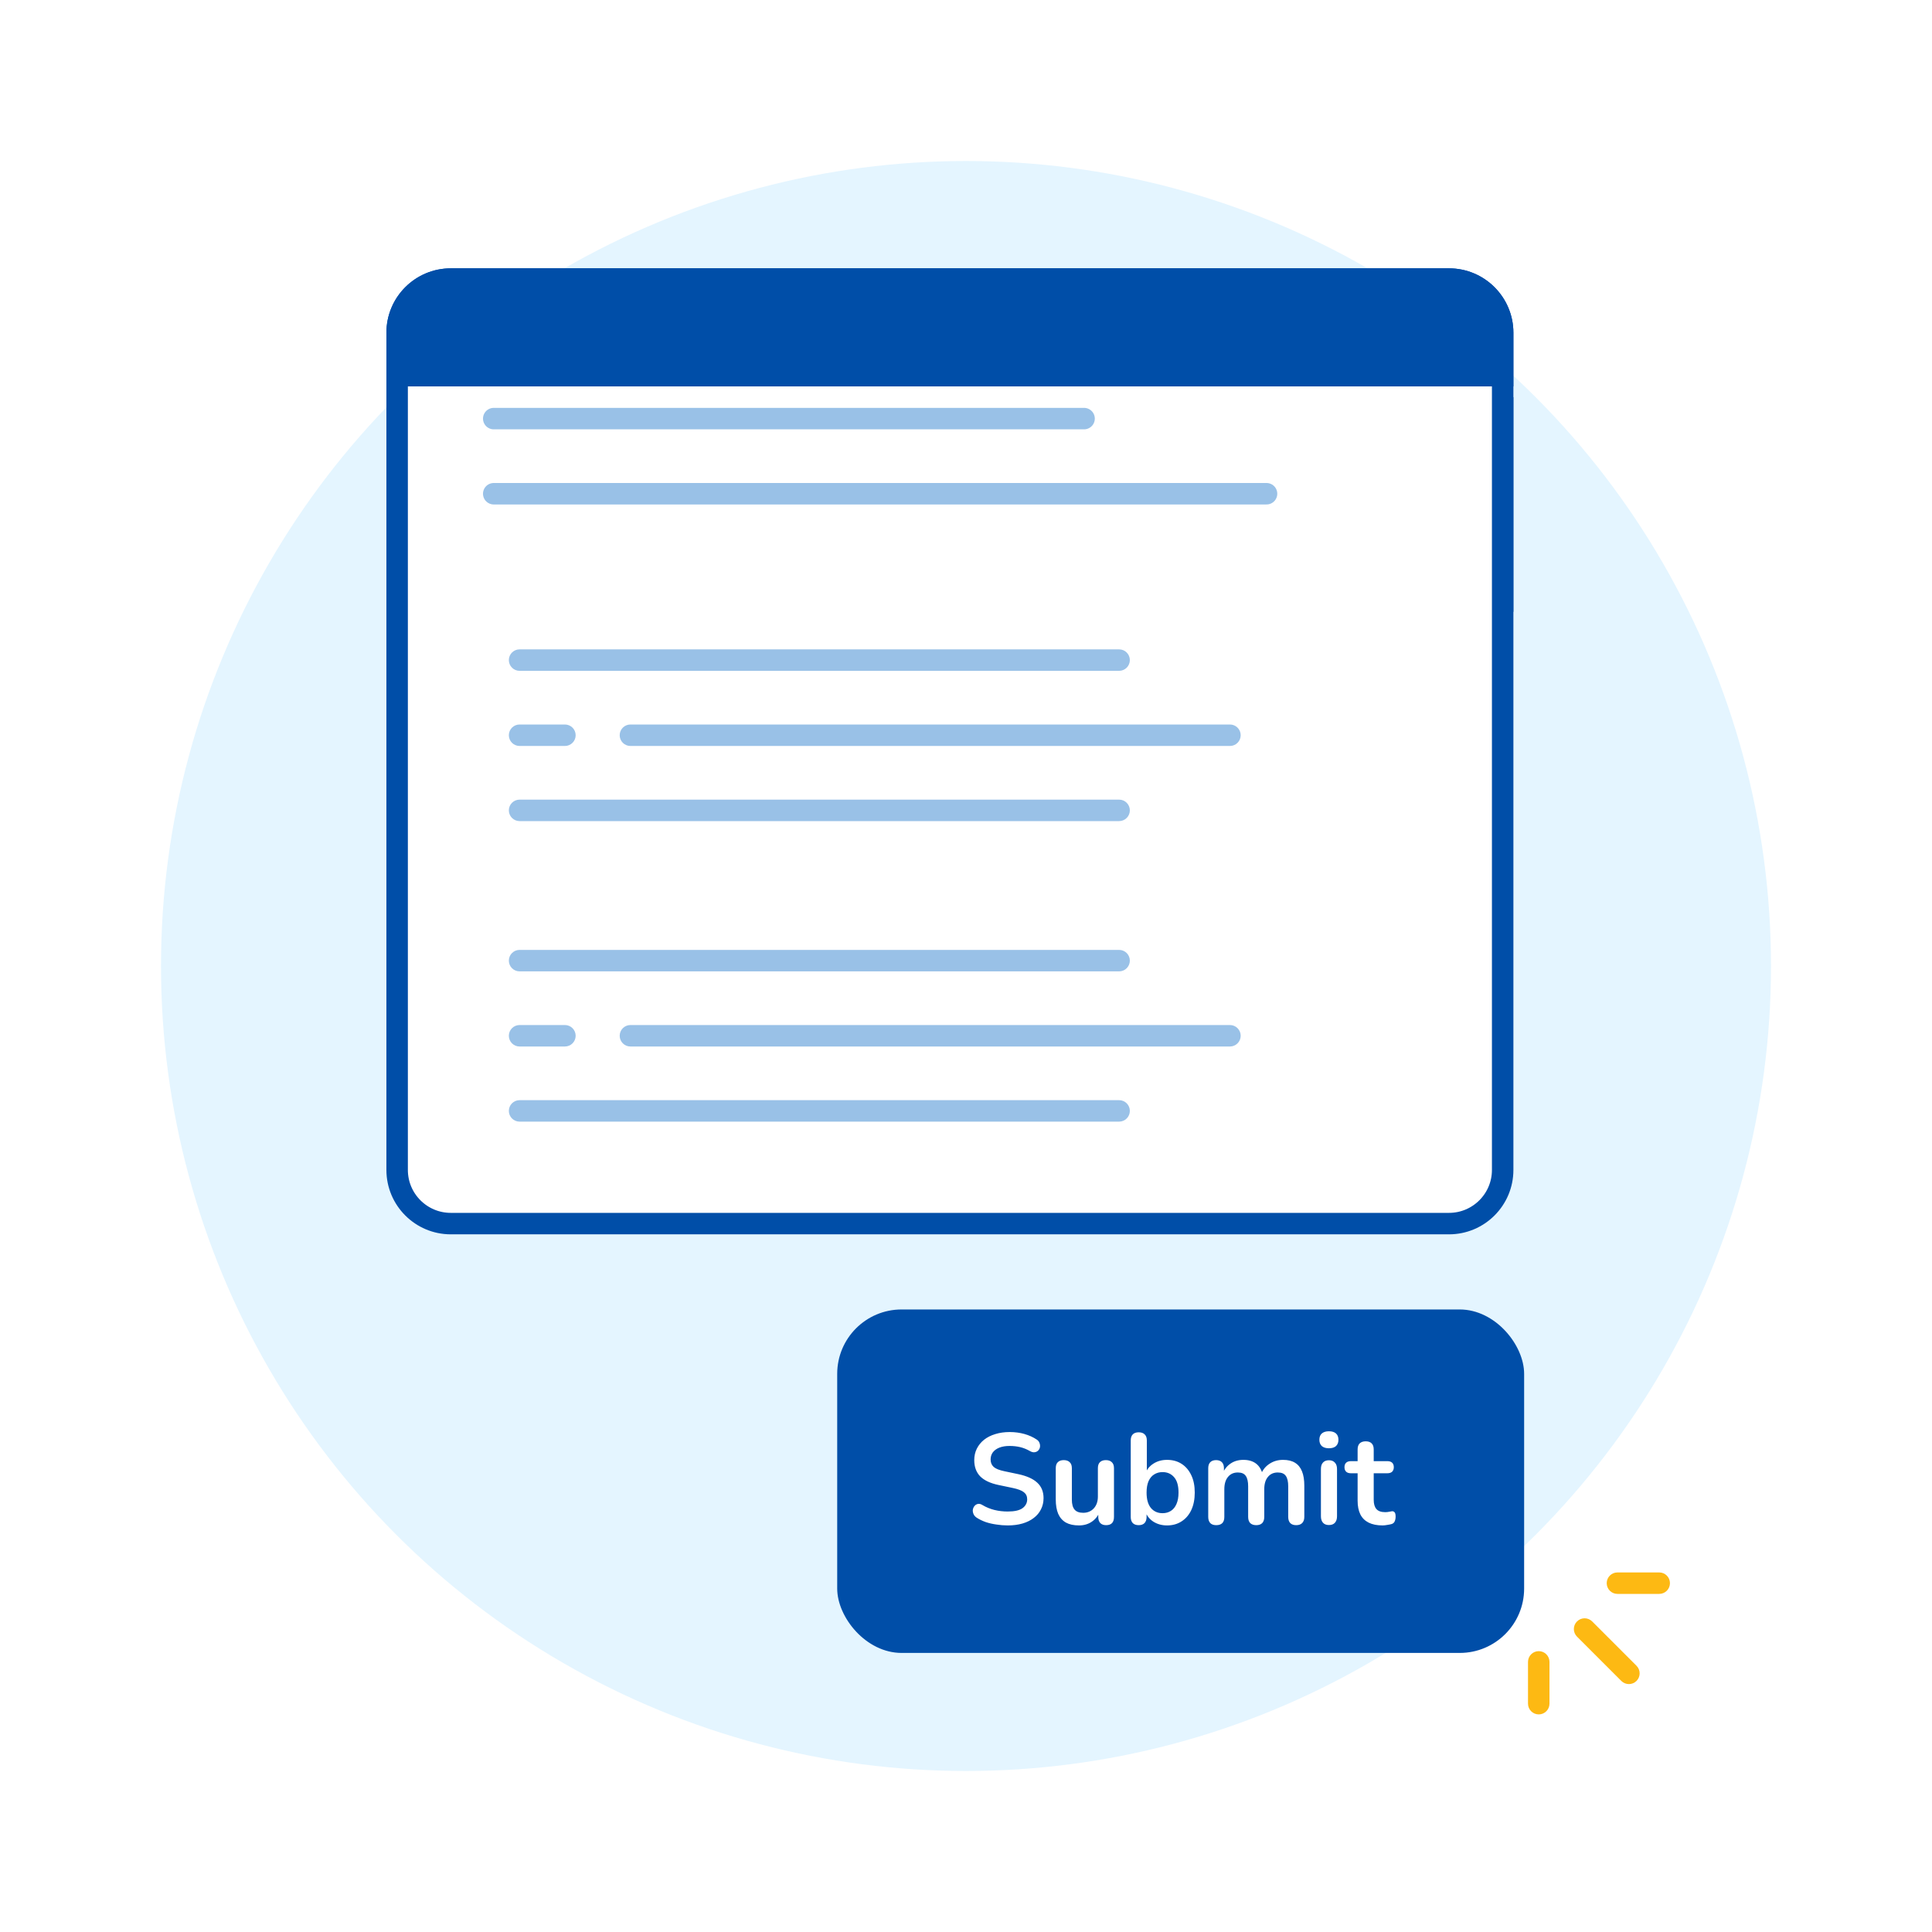 <svg width="180" height="180" viewBox="0 0 180 180" fill="none" xmlns="http://www.w3.org/2000/svg">
<circle cx="90" cy="90" r="75" fill="#E4F5FF"/>
<g filter="url(#filter0_d_252_4245)">
<rect x="82" y="118" width="64" height="32" rx="6" fill="#004EA8"/>
<path d="M97.889 138.12C97.537 138.12 97.185 138.092 96.833 138.036C96.481 137.988 96.149 137.912 95.837 137.808C95.525 137.696 95.245 137.56 94.997 137.4C94.853 137.304 94.753 137.188 94.697 137.052C94.641 136.916 94.621 136.784 94.637 136.656C94.661 136.52 94.713 136.404 94.793 136.308C94.881 136.204 94.989 136.14 95.117 136.116C95.245 136.092 95.385 136.128 95.537 136.224C95.889 136.432 96.261 136.584 96.653 136.68C97.045 136.776 97.457 136.824 97.889 136.824C98.521 136.824 98.981 136.72 99.269 136.512C99.557 136.296 99.701 136.02 99.701 135.684C99.701 135.404 99.597 135.184 99.389 135.024C99.189 134.864 98.841 134.732 98.345 134.628L97.025 134.352C96.265 134.192 95.697 133.924 95.321 133.548C94.953 133.164 94.769 132.66 94.769 132.036C94.769 131.644 94.849 131.288 95.009 130.968C95.169 130.648 95.393 130.372 95.681 130.14C95.977 129.908 96.325 129.732 96.725 129.612C97.133 129.484 97.581 129.42 98.069 129.42C98.549 129.42 99.005 129.48 99.437 129.6C99.869 129.72 100.257 129.896 100.601 130.128C100.729 130.216 100.813 130.324 100.853 130.452C100.901 130.58 100.913 130.708 100.889 130.836C100.865 130.956 100.809 131.06 100.721 131.148C100.633 131.236 100.521 131.288 100.385 131.304C100.257 131.32 100.109 131.28 99.941 131.184C99.645 131.016 99.345 130.896 99.041 130.824C98.737 130.752 98.409 130.716 98.057 130.716C97.689 130.716 97.373 130.768 97.109 130.872C96.845 130.976 96.641 131.124 96.497 131.316C96.361 131.5 96.293 131.72 96.293 131.976C96.293 132.264 96.389 132.496 96.581 132.672C96.773 132.84 97.101 132.972 97.565 133.068L98.873 133.344C99.665 133.512 100.253 133.776 100.637 134.136C101.029 134.496 101.225 134.976 101.225 135.576C101.225 135.96 101.145 136.308 100.985 136.62C100.833 136.932 100.609 137.2 100.313 137.424C100.025 137.648 99.677 137.82 99.269 137.94C98.861 138.06 98.401 138.12 97.889 138.12ZM104.523 138.12C104.035 138.12 103.631 138.032 103.311 137.856C102.991 137.672 102.751 137.4 102.591 137.04C102.439 136.68 102.363 136.232 102.363 135.696V132.792C102.363 132.536 102.427 132.348 102.555 132.228C102.683 132.1 102.867 132.036 103.107 132.036C103.347 132.036 103.531 132.1 103.659 132.228C103.795 132.348 103.863 132.536 103.863 132.792V135.72C103.863 136.136 103.947 136.444 104.115 136.644C104.283 136.844 104.551 136.944 104.919 136.944C105.319 136.944 105.647 136.808 105.903 136.536C106.159 136.256 106.287 135.888 106.287 135.432V132.792C106.287 132.536 106.351 132.348 106.479 132.228C106.607 132.1 106.791 132.036 107.031 132.036C107.271 132.036 107.455 132.1 107.583 132.228C107.719 132.348 107.787 132.536 107.787 132.792V137.328C107.787 137.84 107.543 138.096 107.055 138.096C106.823 138.096 106.643 138.032 106.515 137.904C106.387 137.768 106.323 137.576 106.323 137.328V136.416L106.491 136.776C106.323 137.208 106.067 137.54 105.723 137.772C105.387 138.004 104.987 138.12 104.523 138.12ZM112.732 138.12C112.236 138.12 111.8 137.996 111.424 137.748C111.056 137.5 110.812 137.168 110.692 136.752L110.824 136.452V137.328C110.824 137.576 110.76 137.768 110.632 137.904C110.504 138.032 110.324 138.096 110.092 138.096C109.852 138.096 109.668 138.032 109.54 137.904C109.412 137.768 109.348 137.576 109.348 137.328V130.2C109.348 129.952 109.412 129.764 109.54 129.636C109.668 129.508 109.852 129.444 110.092 129.444C110.332 129.444 110.516 129.508 110.644 129.636C110.78 129.764 110.848 129.952 110.848 130.2V133.32H110.704C110.832 132.928 111.08 132.612 111.448 132.372C111.816 132.132 112.244 132.012 112.732 132.012C113.252 132.012 113.704 132.136 114.088 132.384C114.472 132.632 114.772 132.984 114.988 133.44C115.204 133.888 115.312 134.428 115.312 135.06C115.312 135.684 115.204 136.228 114.988 136.692C114.772 137.148 114.468 137.5 114.076 137.748C113.692 137.996 113.244 138.12 112.732 138.12ZM112.312 136.98C112.608 136.98 112.868 136.908 113.092 136.764C113.316 136.62 113.488 136.408 113.608 136.128C113.736 135.84 113.8 135.484 113.8 135.06C113.8 134.42 113.664 133.944 113.392 133.632C113.12 133.312 112.76 133.152 112.312 133.152C112.016 133.152 111.756 133.224 111.532 133.368C111.308 133.504 111.132 133.716 111.004 134.004C110.884 134.284 110.824 134.636 110.824 135.06C110.824 135.692 110.96 136.172 111.232 136.5C111.504 136.82 111.864 136.98 112.312 136.98ZM117.312 138.096C117.072 138.096 116.888 138.032 116.76 137.904C116.632 137.768 116.568 137.576 116.568 137.328V132.792C116.568 132.544 116.632 132.356 116.76 132.228C116.888 132.1 117.068 132.036 117.3 132.036C117.532 132.036 117.712 132.1 117.84 132.228C117.968 132.356 118.032 132.544 118.032 132.792V133.668L117.9 133.308C118.06 132.908 118.308 132.592 118.644 132.36C118.98 132.128 119.38 132.012 119.844 132.012C120.316 132.012 120.704 132.124 121.008 132.348C121.312 132.572 121.524 132.916 121.644 133.38H121.476C121.636 132.956 121.9 132.624 122.268 132.384C122.636 132.136 123.06 132.012 123.54 132.012C123.988 132.012 124.356 132.1 124.644 132.276C124.94 132.452 125.16 132.72 125.304 133.08C125.448 133.432 125.52 133.88 125.52 134.424V137.328C125.52 137.576 125.452 137.768 125.316 137.904C125.188 138.032 125.004 138.096 124.764 138.096C124.524 138.096 124.34 138.032 124.212 137.904C124.084 137.768 124.02 137.576 124.02 137.328V134.484C124.02 134.036 123.944 133.708 123.792 133.5C123.648 133.292 123.4 133.188 123.048 133.188C122.656 133.188 122.348 133.328 122.124 133.608C121.9 133.88 121.788 134.26 121.788 134.748V137.328C121.788 137.576 121.724 137.768 121.596 137.904C121.468 138.032 121.284 138.096 121.044 138.096C120.804 138.096 120.616 138.032 120.48 137.904C120.352 137.768 120.288 137.576 120.288 137.328V134.484C120.288 134.036 120.212 133.708 120.06 133.5C119.916 133.292 119.672 133.188 119.328 133.188C118.936 133.188 118.628 133.328 118.404 133.608C118.18 133.88 118.068 134.26 118.068 134.748V137.328C118.068 137.84 117.816 138.096 117.312 138.096ZM127.811 138.084C127.571 138.084 127.387 138.012 127.259 137.868C127.131 137.724 127.067 137.524 127.067 137.268V132.864C127.067 132.6 127.131 132.4 127.259 132.264C127.387 132.12 127.571 132.048 127.811 132.048C128.051 132.048 128.235 132.12 128.363 132.264C128.499 132.4 128.567 132.6 128.567 132.864V137.268C128.567 137.524 128.503 137.724 128.375 137.868C128.247 138.012 128.059 138.084 127.811 138.084ZM127.811 130.932C127.531 130.932 127.311 130.864 127.151 130.728C126.999 130.584 126.923 130.388 126.923 130.14C126.923 129.884 126.999 129.688 127.151 129.552C127.311 129.416 127.531 129.348 127.811 129.348C128.099 129.348 128.319 129.416 128.471 129.552C128.623 129.688 128.699 129.884 128.699 130.14C128.699 130.388 128.623 130.584 128.471 130.728C128.319 130.864 128.099 130.932 127.811 130.932ZM132.814 138.12C132.294 138.12 131.858 138.032 131.506 137.856C131.162 137.68 130.906 137.424 130.738 137.088C130.57 136.744 130.486 136.32 130.486 135.816V133.26H129.862C129.67 133.26 129.522 133.212 129.418 133.116C129.314 133.012 129.262 132.872 129.262 132.696C129.262 132.512 129.314 132.372 129.418 132.276C129.522 132.18 129.67 132.132 129.862 132.132H130.486V131.04C130.486 130.792 130.55 130.604 130.678 130.476C130.814 130.348 131.002 130.284 131.242 130.284C131.482 130.284 131.666 130.348 131.794 130.476C131.922 130.604 131.986 130.792 131.986 131.04V132.132H133.258C133.45 132.132 133.598 132.18 133.702 132.276C133.806 132.372 133.858 132.512 133.858 132.696C133.858 132.872 133.806 133.012 133.702 133.116C133.598 133.212 133.45 133.26 133.258 133.26H131.986V135.732C131.986 136.116 132.07 136.404 132.238 136.596C132.406 136.788 132.678 136.884 133.054 136.884C133.19 136.884 133.31 136.872 133.414 136.848C133.518 136.824 133.61 136.808 133.69 136.8C133.786 136.792 133.866 136.824 133.93 136.896C133.994 136.96 134.026 137.096 134.026 137.304C134.026 137.464 133.998 137.608 133.942 137.736C133.894 137.856 133.802 137.94 133.666 137.988C133.562 138.02 133.426 138.048 133.258 138.072C133.09 138.104 132.942 138.12 132.814 138.12Z" fill="white"/>
</g>
<path fill-rule="evenodd" clip-rule="evenodd" d="M149.693 147.5C149.693 146.948 150.141 146.5 150.693 146.5L154.586 146.5C155.139 146.5 155.586 146.948 155.586 147.5C155.586 148.053 155.139 148.5 154.586 148.5L150.693 148.5C150.141 148.5 149.693 148.053 149.693 147.5ZM146.925 151.066C147.316 150.675 147.949 150.675 148.34 151.066L152.469 155.195C152.86 155.586 152.86 156.219 152.469 156.61C152.078 157 151.445 157 151.055 156.61L146.925 152.48C146.535 152.09 146.535 151.456 146.925 151.066ZM144.361 154.833C144.361 154.281 143.913 153.833 143.361 153.833C142.809 153.833 142.361 154.281 142.361 154.833L142.361 158.727C142.361 159.279 142.809 159.727 143.361 159.727C143.913 159.727 144.361 159.279 144.361 158.727L144.361 154.833Z" fill="#FDB913"/>
<g filter="url(#filter1_d_252_4245)">
<rect x="41" y="34" width="103" height="18" fill="white" stroke="#004EA8" stroke-width="2"/>
<path d="M41 27C41 24.239 43.239 22 46 22H139C141.761 22 144 24.239 144 27V54V82.5V105C144 107.761 141.761 110 139 110H46C43.239 110 41 107.761 41 105V82.5V54V27Z" fill="white" stroke="#004EA8" stroke-width="2"/>
<path d="M41 27C41 24.239 43.239 22 46 22H139C141.761 22 144 24.239 144 27V31H41V27Z" fill="#004EA8" stroke="#004EA8" stroke-width="2"/>
</g>
<path d="M46 39H101" stroke="#99C1E7" stroke-width="2" stroke-linecap="round"/>
<path d="M46 46H118" stroke="#99C1E7" stroke-width="2" stroke-linecap="round"/>
<path fill-rule="evenodd" clip-rule="evenodd" d="M48.408 60.5C47.856 60.5 47.408 60.948 47.408 61.5C47.408 62.052 47.856 62.5 48.408 62.5H104.265C104.818 62.5 105.265 62.052 105.265 61.5C105.265 60.948 104.818 60.5 104.265 60.5H48.408ZM48.408 74.5C47.856 74.5 47.408 74.948 47.408 75.5C47.408 76.052 47.856 76.5 48.408 76.5H104.265C104.818 76.5 105.265 76.052 105.265 75.5C105.265 74.948 104.818 74.5 104.265 74.5H48.408ZM57.735 68.5C57.735 67.948 58.182 67.5 58.735 67.5H114.592C115.144 67.5 115.592 67.948 115.592 68.5C115.592 69.052 115.144 69.5 114.592 69.5H58.735C58.182 69.5 57.735 69.052 57.735 68.5ZM48.408 67.5C47.856 67.5 47.408 67.948 47.408 68.5C47.408 69.052 47.856 69.5 48.408 69.5H52.633C53.185 69.5 53.633 69.052 53.633 68.5C53.633 67.948 53.185 67.5 52.633 67.5H48.408Z" fill="#99C1E7"/>
<path fill-rule="evenodd" clip-rule="evenodd" d="M48.408 88.5C47.856 88.5 47.408 88.948 47.408 89.5C47.408 90.052 47.856 90.5 48.408 90.5H104.265C104.818 90.5 105.265 90.052 105.265 89.5C105.265 88.948 104.818 88.5 104.265 88.5H48.408ZM48.408 102.5C47.856 102.5 47.408 102.948 47.408 103.5C47.408 104.052 47.856 104.5 48.408 104.5H104.265C104.818 104.5 105.265 104.052 105.265 103.5C105.265 102.948 104.818 102.5 104.265 102.5H48.408ZM57.735 96.5C57.735 95.948 58.182 95.5 58.735 95.5H114.592C115.144 95.5 115.592 95.948 115.592 96.5C115.592 97.052 115.144 97.5 114.592 97.5H58.735C58.182 97.5 57.735 97.052 57.735 96.5ZM48.408 95.5C47.856 95.5 47.408 95.948 47.408 96.5C47.408 97.052 47.856 97.5 48.408 97.5H52.633C53.185 97.5 53.633 97.052 53.633 96.5C53.633 95.948 53.185 95.5 52.633 95.5H48.408Z" fill="#99C1E7"/>
<defs>
<filter id="filter0_d_252_4245" x="78" y="118" width="68" height="40" filterUnits="userSpaceOnUse" color-interpolation-filters="sRGB">
<feFlood flood-opacity="0" result="BackgroundImageFix"/>
<feColorMatrix in="SourceAlpha" type="matrix" values="0 0 0 0 0 0 0 0 0 0 0 0 0 0 0 0 0 0 127 0" result="hardAlpha"/>
<feOffset dx="-4" dy="4"/>
<feComposite in2="hardAlpha" operator="out"/>
<feColorMatrix type="matrix" values="0 0 0 0 0.6 0 0 0 0 0.757 0 0 0 0 0.906 0 0 0 0.5 0"/>
<feBlend mode="normal" in2="BackgroundImageFix" result="effect1_dropShadow_252_4245"/>
<feBlend mode="normal" in="SourceGraphic" in2="effect1_dropShadow_252_4245" result="shape"/>
</filter>
<filter id="filter1_d_252_4245" x="36" y="21" width="109" height="94" filterUnits="userSpaceOnUse" color-interpolation-filters="sRGB">
<feFlood flood-opacity="0" result="BackgroundImageFix"/>
<feColorMatrix in="SourceAlpha" type="matrix" values="0 0 0 0 0 0 0 0 0 0 0 0 0 0 0 0 0 0 127 0" result="hardAlpha"/>
<feOffset dx="-4" dy="4"/>
<feComposite in2="hardAlpha" operator="out"/>
<feColorMatrix type="matrix" values="0 0 0 0 0.6 0 0 0 0 0.757 0 0 0 0 0.906 0 0 0 0.5 0"/>
<feBlend mode="normal" in2="BackgroundImageFix" result="effect1_dropShadow_252_4245"/>
<feBlend mode="normal" in="SourceGraphic" in2="effect1_dropShadow_252_4245" result="shape"/>
</filter>
</defs>
</svg>
